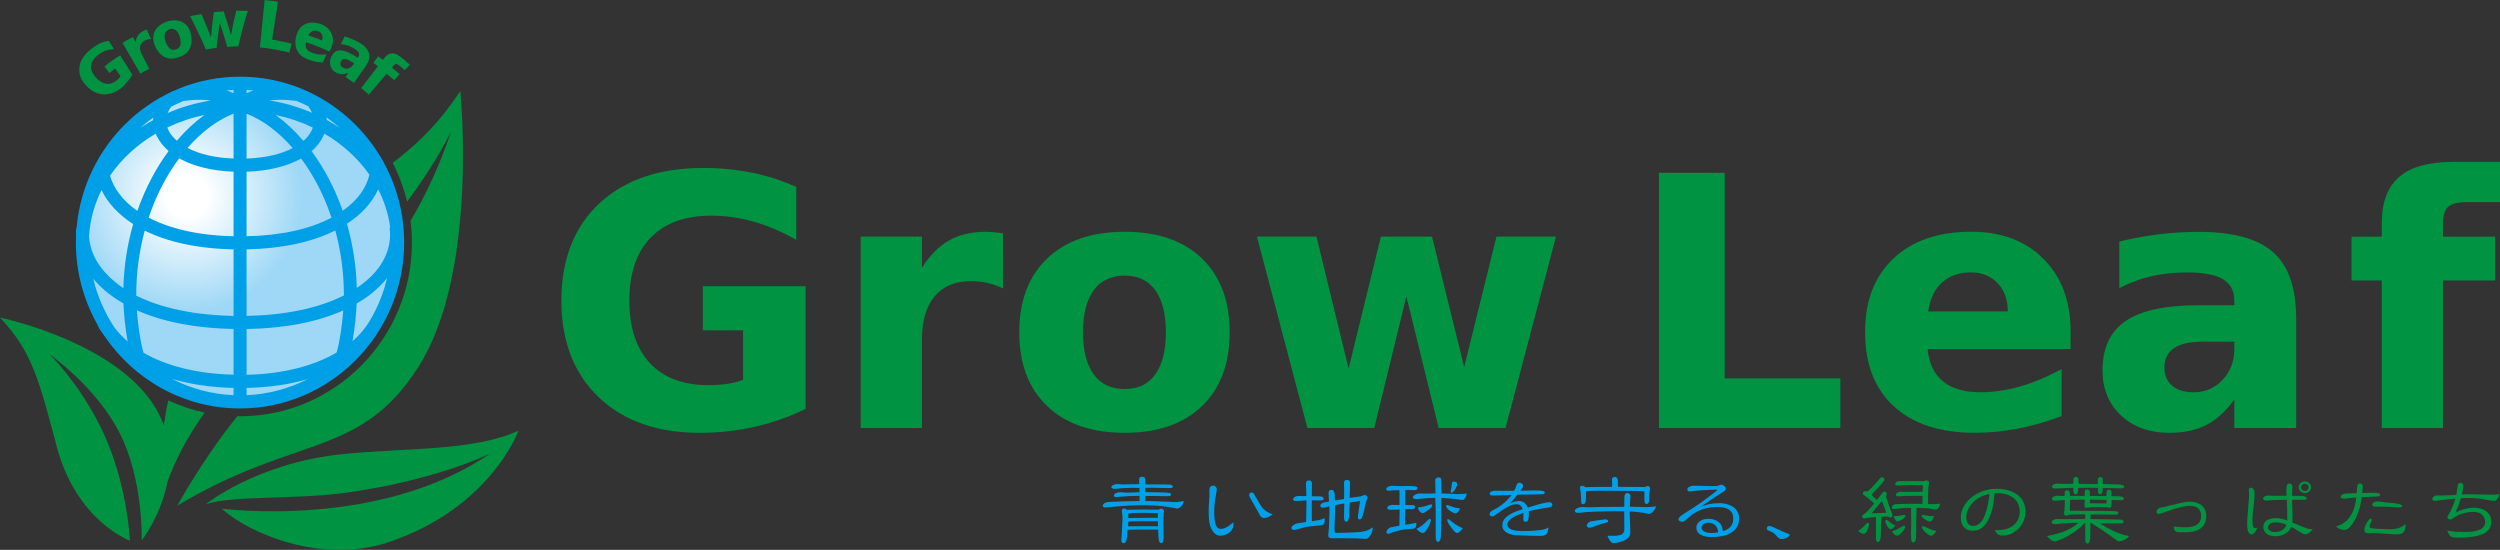 <?xml version="1.0" encoding="UTF-8"?>
<svg id="_レイヤー_2" data-name="レイヤー 2" xmlns="http://www.w3.org/2000/svg" xmlns:xlink="http://www.w3.org/1999/xlink" viewBox="0 0 681.4 149.87">
  <rect x="0" y="0" width="681.4" height="149.87" fill="#333333" stroke="none"/>
  <defs>
    <style>
      .cls-1 {
        fill: url(#radial-gradient);
      }

      .cls-2 {
        fill: #009342;
      }

      .cls-3 {
        fill: #00a0e8;
      }
    </style>
    <radialGradient id="radial-gradient" cx="57.49" cy="45.43" fx="57.49" fy="45.43" r="54.01" gradientTransform="translate(-1.16 12.32) scale(.91)" gradientUnits="userSpaceOnUse">
      <stop offset=".11" stop-color="#fff"/>
      <stop offset=".63" stop-color="#9fd8f6"/>
    </radialGradient>
  </defs>
  <g id="_レイヤー_1-2" data-name="レイヤー 1">
    <g>
      <g>
        <path class="cls-2" d="M219.58,111.45c-4.48,2.17-9.12,3.8-13.94,4.89-4.82,1.09-9.79,1.63-14.92,1.63-11.59,0-20.77-3.24-27.55-9.71-6.77-6.48-10.16-15.26-10.16-26.36s3.45-20.04,10.35-26.47c6.9-6.43,16.35-9.65,28.35-9.65,4.63,0,9.07.44,13.31,1.31,4.24.87,8.25,2.16,12.01,3.87v14.41c-3.89-2.21-7.75-3.86-11.59-4.95-3.84-1.09-7.69-1.64-11.55-1.64-7.15,0-12.67,2-16.54,5.99-3.87,3.99-5.81,9.7-5.81,17.13s1.87,13.05,5.59,17.06c3.73,4.01,9.03,6.01,15.9,6.01,1.86,0,3.6-.12,5.2-.35,1.6-.23,3.04-.6,4.31-1.09v-13.49h-10.98v-12.03h28.01v33.44Z"/>
        <path class="cls-2" d="M273.42,78.63c-1.46-.69-2.92-1.2-4.37-1.53-1.45-.33-2.9-.49-4.37-.49-4.29,0-7.6,1.38-9.92,4.13-2.32,2.76-3.48,6.7-3.48,11.84v24.07h-16.69v-52.16h16.69v8.52c2.15-3.42,4.61-5.91,7.4-7.48,2.78-1.57,6.12-2.35,10.01-2.35.56,0,1.17.02,1.82.07.65.05,1.6.16,2.85.32l.05,15.07Z"/>
        <path class="cls-2" d="M306.55,63.17c8.97,0,15.99,2.42,21.04,7.27,5.04,4.85,7.57,11.56,7.57,20.13s-2.52,15.29-7.57,20.13c-5.05,4.85-12.06,7.27-21.04,7.27s-16.05-2.42-21.12-7.27c-5.08-4.85-7.62-11.56-7.62-20.13s2.54-15.28,7.62-20.13c5.08-4.84,12.12-7.27,21.12-7.27ZM306.55,75.12c-3.69,0-6.51,1.33-8.45,3.98-1.94,2.65-2.91,6.48-2.91,11.47s.97,8.82,2.91,11.48c1.94,2.65,4.75,3.98,8.45,3.98s6.41-1.33,8.33-3.98c1.92-2.65,2.89-6.48,2.89-11.48s-.96-8.82-2.89-11.47c-1.92-2.65-4.7-3.98-8.33-3.98Z"/>
        <path class="cls-2" d="M342.59,64.49h16.22l8.76,35.96,8.81-35.96h13.93l8.76,35.58,8.81-35.58h16.22l-13.75,52.16h-18.22l-8.81-35.86-8.76,35.86h-18.22l-13.75-52.16Z"/>
        <path class="cls-2" d="M452.17,47.1h17.91v56.03h31.53v13.52h-49.44V47.1Z"/>
        <path class="cls-2" d="M564.36,90.4v4.74h-38.99c.41,3.92,1.82,6.86,4.24,8.83,2.42,1.96,5.81,2.94,10.16,2.94,3.51,0,7.11-.52,10.79-1.57,3.68-1.05,7.46-2.63,11.35-4.76v12.82c-3.95,1.5-7.9,2.64-11.84,3.41-3.95.77-7.9,1.15-11.84,1.15-9.45,0-16.79-2.4-22.03-7.2-5.23-4.8-7.85-11.53-7.85-20.2s2.57-15.2,7.71-20.08c5.14-4.88,12.22-7.32,21.23-7.32,8.2,0,14.77,2.47,19.69,7.41,4.92,4.94,7.39,11.54,7.39,19.81ZM547.24,84.87c0-3.18-.92-5.75-2.78-7.7-1.85-1.95-4.26-2.93-7.25-2.93-3.23,0-5.86.91-7.88,2.74-2.02,1.82-3.28,4.45-3.78,7.89h21.68Z"/>
        <path class="cls-2" d="M625.85,86.83v29.82h-16.86v-7.82c-2.24,3.19-4.75,5.51-7.54,6.96-2.79,1.45-6.19,2.18-10.19,2.18-5.4,0-9.78-1.58-13.15-4.73-3.37-3.15-5.05-7.25-5.05-12.28,0-6.12,2.11-10.61,6.31-13.47,4.21-2.86,10.81-4.29,19.82-4.29h9.79v-1.3c0-2.64-1.04-4.58-3.12-5.81-2.08-1.23-5.32-1.84-9.72-1.84-3.57,0-6.89.36-9.95,1.08-3.07.72-5.92,1.79-8.56,3.23v-12.73c3.57-.86,7.16-1.52,10.76-1.96,3.6-.45,7.2-.67,10.81-.67,9.41,0,16.2,1.85,20.38,5.56,4.18,3.71,6.26,9.74,6.26,18.09ZM600.36,93.12c-3.46,0-6.07.59-7.81,1.78-1.75,1.19-2.62,2.93-2.62,5.24,0,2.12.7,3.78,2.11,4.98,1.41,1.2,3.36,1.8,5.87,1.8,3.12,0,5.75-1.13,7.88-3.39,2.13-2.26,3.2-5.09,3.2-8.48v-1.92h-8.63Z"/>
        <path class="cls-2" d="M681.4,44.12v10.98h-9.22c-2.36,0-4,.43-4.93,1.29-.93.85-1.39,2.34-1.39,4.46v3.65h14.22v11.94h-14.22v40.22h-16.68v-40.22h-8.25v-11.94h8.25v-3.65c0-5.7,1.58-9.91,4.75-12.64,3.17-2.73,8.08-4.09,14.72-4.09h12.75Z"/>
      </g>
      <g>
        <path class="cls-3" d="M310.58,135.14l-2.75.07-2.94.2c-.09.02-.53.09-.62.09-.24,0-.67-.09-.67-.41,0-.54.81-.94,1.76-.94.26,0,1.46.13,1.7.13l3.51-.11.02-.04-.02-1.15c-.22-.02-1.79-.02-2.03-.02l-2.51.09-1.96.2c-.45.04-1.17-.09-1.17-.49,0-.59,1.29-.83,1.53-.81l1.86.09.69-.02,3.53-.07c0-.2-.02-1.15-.02-1.35,0-.63.62-.65.81-.65.69,0,.88.4.88,1.17,0,.13-.03.76-.03.9h4.46l2.2.07c.43.02.86.2.86.49,0,.07-.05.2-.07.25-.17.14-.26.22-1.38.2l-4.03-.09-2.03.02-.02,1.17,4.11.07c2.91.04,2.91.25,2.91.61,0,.38-.34.43-.93.43l-1.53-.02-.72-.02-3.67-.02h-.15l.03,1.39h1.05l3.2.11,2.27.09c.83.02,1.05.07,1.41.07.5,0,.98-.04,1.46-.11.69-.11.79-.14,1.07-.14-.31,1.73-1.62,2.02-1.76,2.02-.12,0-2.29-.43-2.65-.47-2.79-.43-5.7-.43-6.75-.43-2.22,0-5.2.14-7.33.34l-2.17.2c-.21.02-.6.07-.81.07-.36,0-.62-.18-.62-.52,0-.13.24-.99,2.03-1.01.62,0,3.39-.14,3.94-.16,1.24-.02,2.86-.07,4.06-.07v-1.42ZM311.08,138.87l3.7.04s1.05.02,1.07,0c.29-.22.36-.27.62-.27.69,0,.79.56.79.79,0,.09-.07.47-.07.54l-.07,1.89.02,2.79.02,1.91c0,.45-.1,1.48-.67,1.48s-.69-.97-.72-1.46l-.12-2.23h-.55l-5.11-.02-2.65.07c-.17,2.49-.26,3.66-1.1,3.66-.05,0-.6-.02-.6-.67,0-.2.31-4.99.31-5.93,0-.22,0-.9-.09-1.42-.02-.11-.1-.63-.1-.79,0-.38.24-.65.6-.65.33,0,.6.2.76.34l3.94-.07ZM313.75,143.42l1.86.02-.02-1.39h-4.68l-2.67.07-.69.04-.07,1.28,6.28-.02ZM309.17,141.17l4.25-.04,2.17.02v-1.3l-4.06-.07-2.46.04-1.55.13.02,1.26,1.62-.04Z"/>
        <path class="cls-3" d="M335.88,144.22c-.79,1.51-2.84,1.8-3.32,1.8-1.05,0-1.98-.88-2.55-2.25-.57-1.39-.57-3.12-.57-4.86,0-.92.12-2.43.21-3.96.02-.2-.02-1.15-.02-1.37,0-.97.6-1.21,1.03-1.21.64,0,1,.52,1,1.08,0,.09-.02.16-.05.27-.33,1.89-.67,3.8-.67,5.73,0,4.18.91,4.7,1.86,4.7,1.17,0,2.41-.99,3.37-1.8.05.83,0,1.3-.29,1.87ZM344.52,141.19c-.57,0-.93-.45-1.07-.65-.14-.25-.76-1.42-.91-1.69-1.86-3.19-2.08-3.55-2.08-3.87,0-.36.19-.74.67-.74.19,0,.43.07.55.2.02.02,1.67,2.88,1.86,3.22.95,1.64,2.65,2.29,3.34,2.5-1.19,1.01-2.15,1.03-2.36,1.03Z"/>
        <path class="cls-3" d="M356,142.25l.07-3.44.02-2.38-.1-.05-2.75.18c-.48.02-.81-.23-.81-.47,0-.52.88-.9,1.24-.9l2.36.02.02-.04v-.9l-.1-2.38c-.02-.72.36-.94.88-.94.36,0,.38.04.67.38.05.04.07.13.07.2l-.02,3.67c.1.04.17.07.31.07.26,0,1.46-.02,1.7,0,.38.02,1.21.07,1.21.63,0,.43-.57.49-.71.49l-2.46-.02-.07.04.02,5.64.29-.02,1.98-.36,1.29-.41c0,1.44-.33,1.8-.93,1.87l-2.98.34-.55.04-1.74.38c-.33.07-1.89.56-2.2.56-.45,0-.74-.25-.74-.56,0-.58,1.17-1.17,1.6-1.24l2.39-.36.02-.04ZM362.25,136.65l-.12-1.78c-.05-.63-.07-1.37.81-1.37.62,0,.81.83.83,1.19l.09,1.71,2.48-.38.03-2.97c0-.2-.07-1.12-.07-1.33,0-.25,0-.92.86-.92.38,0,.79.22.79.61l-.02,2.43-.07,1.87,2.84-.4c.22-.02,1.17-.41,1.29-.41.19,0,.74.29.74.74,0,.32-.31.76-.38,1.08l-.55,2.36c-.38,1.64-.6,2.5-1.24,2.5-.41,0-.43-.32-.43-.56,0-.02,0-.34.02-.58l.55-3.89-.17.02-2.24.34-.41.09-.12,2.99c-.1,2.2-.57,2.2-.81,2.2-.6,0-.62-.83-.62-1.42,0-.2.02-1.12.02-1.33l.05-2.11-.12-.09-2.36.45-.17,6.2c-.03,1.24.02,1.37.64,1.35l2.34-.04,2.86-.11c2.12-.09,2.96-.47,3.39-.67.36-.16.86-.52,1.22-.67-.07.81-.26,1.62-.76,2.27-.5.65-.72.9-1.34.85l-2.43-.13-3.2-.03h-2.89c-.88,0-.98-.02-1.17-.11-.43-.23-.38-.61-.38-.81l.19-1.94.14-3.91-.02-1.87c-.12-.05-.17-.05-.36.02-.43.18-1.19.29-1.5.29-.48,0-.62-.36-.62-.54,0-.41.45-.67.76-.81.24-.11,1.36-.27,1.6-.31l.03-.07Z"/>
        <path class="cls-3" d="M383.02,137.32l.02.32c.64.02,1.33.04,1.96.04.21,0,.74,0,.74.54,0,.41-.45.5-.76.5l-1.96.05-.05,2.9c-.02.2,0,1.17,0,1.35l2.32-.36.74-.16c.12,1.53-.62,1.6-1.03,1.62l-1.84.14c-.65.04-1.91.29-3.68.88-.17.05-.91.36-1.07.36-.24,0-.53-.16-.53-.45,0-.45.55-1.21,1.36-1.37l2.17-.4.02-.27.05-4.16c-.41-.02-2.12.11-2.46.11-.12,0-.91-.02-.91-.52,0-.58.95-.83,1.34-.83.24,0,1.29.07,1.5.07h.5v-4.07l-1.74.04c-.19.02-.95.11-1.12.11-.29,0-.76-.11-.76-.43,0-.4.64-.92,1.69-.92.29,0,1.53.07,1.79.07.48,0,2.58-.04,3.01-.02,1.79.05,2.03.2,2.03.61,0,.52-.64.52-.91.52-.24,0-1.22-.04-1.43-.04-.43,0-.69.02-.98.04l-.02,3.75ZM392.9,134.49l3.1.11.91.07,2.24-.07s.57-.11.64-.11c-.26,1.35-.88,1.8-1.15,1.8-.05,0-.41-.05-.55-.07l-1.81-.25-3.06-.25-.33-.02-.09,8.14-.07,2.11c-.02.88-.19,1.75-.83,1.75-.36,0-.55-.63-.55-.9l-.05-1.84.02-1.71v-3.96l-.12-3.6-2.05.07-2.43.22c-.53.04-.69.04-.84.04-.48,0-.81-.18-.81-.47,0-.4.79-1.06,1.98-1.06.24,0,1.43.05,1.46.05.43,0,2.31-.05,2.74-.05.02-.56-.07-2.99-.07-3.51,0-.72.67-.85.91-.85.74,0,.76.58.76.97l.05,3.37ZM388.86,142.07c.6-.56.64-.63.81-.63.24,0,.31.16.31.27,0,1.1-1.53,3.55-1.98,3.55-.93,0-1.48-.65-1.91-1.12,1.15-.63,1.53-.83,2.77-2.07ZM388.27,138.02c.29-.09,1.65-.56,1.79-.56s.33.09.33.27c0,.65-2.1,2.14-2.63,2.14-.33,0-.83-.47-.98-.7-.07-.13-.31-.7-.36-.81.29-.07,1.58-.27,1.84-.34ZM396.74,139.93c-.65,0-2.58-1.21-2.58-2,0-.09.05-.27.29-.27.26,0,1.36.45,1.6.54.19.04.88.29,1.86.34-.07.72-.83,1.39-1.17,1.39ZM398.67,144.02c-.45.56-1,1.26-1.53,1.26-.36,0-.86-.54-1.1-.87l-1-1.33c-.29-.38-.62-1.17-.62-1.35,0-.11.12-.25.29-.25q.14,0,.67.45c.64.54,1.84,1.48,3.27,2.02l.02.07ZM397.17,132.04c0,.63-1.03,2.25-1.48,2.25-.17,0-.31-.18-.31-.34s.19-.83.21-.99c.14-1.53.17-1.71.72-1.71.09,0,.86.09.86.79Z"/>
        <path class="cls-3" d="M416.69,140.38c-.02.86-.05,1.84-.88,1.84-.64,0-.62-.54-.6-1.1.02-.43.02-.86,0-1.33-1.15.4-4.34,1.48-4.34,3.15,0,1.8,3.1,1.8,4.44,1.8,2.84,0,4.73-.29,5.13-.36.41-.07,1.03-.27,1.65-.63-.36,1.82-.45,2.32-2.48,2.32-.07,0-5.39-.11-6.42-.2-.72-.07-3.72-.34-3.72-2.72,0-2.59,3.6-3.76,5.56-4.36-.5-1.35-1.31-1.35-1.74-1.35-.76,0-1.86.11-5.2,2.56-.91.67-1,.74-1.36.74-.07,0-.72,0-.72-.54,0-.67.48-.92,1.19-1.28,2.22-1.1,3.94-2.85,4.8-4.02-.72,0-4.2.16-4.99.16-.43,0-1,0-1-.47,0-.41.5-.85,1.62-.85.19,0,1.12.04,1.33.04.26,0,1.89,0,3.75-.02.33-.65.36-.74.67-1.57.07-.22.22-.63.76-.63.31,0,1,.25,1,.9,0,.27-.07.36-.72,1.28.93,0,3.25-.07,3.99-.07,2.15,0,2.63.2,2.63.58,0,.04-.03.41-.5.47-.26.04-5.85.11-6.94.13-1.24,1.58-1.67,1.98-2.08,2.38.72-.32,1.53-.67,2.46-.67.33,0,1.7,0,2.46,1.8,1.29-.45,4.65-1.46,5.75-1.46.15,0,.91,0,.91.67,0,.61-.76.72-2,.9-.95.13-2.22.31-4.44.9.03.29.05.58.05,1.01Z"/>
        <path class="cls-3" d="M442.75,135.34c.02-.7.43-.97.79-.97.38,0,.86.27.84.83l-.14,2.34v.56l4.03.11c.14,0,.76,0,1.38-.02.26-.02,1.5-.18,1.74-.2-.55,1.75-1.7,2.09-1.96,2.09-.1,0-1.29-.29-1.48-.31l-1.72-.22c-.31-.05-1.62-.16-2.05-.11l.19,5.71c.07,2.47-4.37,2.9-4.51,2.9-.86,0-1.26-.92-1.74-2.04,2.1.07,3.08.04,3.84-.32.55-.27.76-.85.76-1.46l-.02-4.7c0-.07,0-.11-.02-.18l-3.46-.02-3.96.11-2.75.11c-.36.02-1.93.25-2.24.25-.17,0-1.03,0-1.03-.54s.93-1.06,2.03-1.06c.31,0,1.62.07,1.89.07.52,0,2.77-.09,3.25-.09.98,0,5.37-.04,6.25-.04.05-.16.07-.22.07-.41,0-.14-.02-.65-.02-.76l.05-1.62ZM441.01,132.69l6.44.04.86.02s.31-.14.36-.16c.14-.07.31-.13.48-.13.38,0,.62.45.62.72,0,.16-.17.87-.19,1.01-.05.29-.07.45-.07.72l-.02,1.62c0,.49-.43.85-.72.85-.43,0-.57-.63-.57-.97v-2.47l-.05-.04-2.93-.09-9.83-.05-2.62.07c-.31,0-.38.02-.48.07l-.02,1.55c0,.7,0,1.98-.81,1.98-.5,0-.5-.58-.5-1.21,0-.27,0-.32-.03-.47l-.07-1.55c0-.14-.24-1.03-.24-1.24,0-.52.5-.56.65-.56.19,0,.38.07.64.23.29.18.33.18.45.18.07,0,.91-.07,1.1-.07.72-.02,1.69-.02,1.98-.02h3.77l.14-.02c.07-.43.07-.5.07-.74,0-.2-.07-1.08-.07-1.26,0-.67.69-.7.76-.7.86,0,.86.83.86,1.53,0,.18-.02.97,0,1.12l.05.05ZM433.61,142.11c.62-.09,3.53-.56,3.89-.56.76,0,.83.38.83.5,0,.27-.26.31-.69.43-1.34.34-1.58.43-3.6,1.17-.45.16-.69.18-.84.18-.41,0-.72-.36-.72-.56,0-.41.52-1.06,1.12-1.15Z"/>
        <path class="cls-3" d="M468.53,137.12c2.55,0,5.49,1.12,5.49,4.23,0,4.61-5.47,5.04-7.47,5.04-.5,0-4.2,0-4.2-2.61,0-1.26,1.31-2.38,3.29-2.38,1.5,0,2.67.61,3.32,1.42.41.52.52,1.19.62,1.98,2.79-.85,2.84-2.83,2.84-3.44,0-2.79-2.46-3.19-4.39-3.19-2.39,0-4.15.65-5.18,1.12-1,.47-1.98,1.19-2.91,2.04-.41.36-1,.9-1.36.9-.45,0-1.1-.29-1.1-.67,0-.58.93-1.19,2.22-2,3.29-2.05,4.8-3.17,7.57-5.31.64-.49.74-.56.74-.67,0-.13-.29-.13-.36-.13-.19,0-4.44.16-5.51.32-1.07.16-1.19.18-1.46.18-.33,0-.79-.07-.79-.56s.79-1.01,1.62-1.01c.76,0,4.49.11,5.32.11s1.15-.04,1.34-.09c.14-.02.74-.29.88-.29.67,0,1.33.54,1.33,1.06,0,.45-.41.74-.86.97-.64.34-5.82,3.87-6.04,4.03.83-.36,2.34-1.01,5.04-1.01ZM465.64,142.47c-1.33,0-1.88.83-1.88,1.37,0,.99,1.38,1.44,2.63,1.44.52,0,1.36-.07,1.91-.18-.07-1.82-1.31-2.63-2.65-2.63Z"/>
        <path class="cls-3" d="M485.93,144.9c.29.13,1.62.65,1.93.79-.09.34-.19.43-.83.9q-.17.04-.38.14c-.33.13-.86.2-1.1.2-.12,0-.43-.07-.46-.09-.48-.31-.55-.38-1.24-1.17-.24-.25-.69-.63-1.57-.97-.36-.14-.72-.27-.72-.65,0-.52.41-.67.5-.67.07,0,.41.02.48.02.12.07.81.29.98.36.67.36,1.05.54,1.43.65.26.16.48.29.98.49Z"/>
        <path class="cls-2" d="M508.34,143.1c.43-.47.52-.58.81-.58.17,0,.29.16.29.27,0,.92-.76,2.72-1.43,2.72s-1.31-.56-1.57-.79c.43-.27,1.17-.76,1.91-1.62ZM509.08,135.73c-.19-.18-.36-.29-1.1-.79-.1-.05-.21-.23-.21-.45,0-.58.48-.61.79-.61.14,0,.31.02.48.05.67-.56,1.14-1.01,1.46-1.35l1.15-1.3c.14-.16.67-.81.79-.94.21-.25.38-.27.52-.27.41,0,.65.34.65.65,0,.43-1.43,1.89-1.93,2.43l-1.12,1.17c-.45.47-.5.52-.5.58.6.58.67.63,1.53,1.35l.14-.16,1.17-1.55c.24-.32.48-.54.74-.54.21,0,.6.14.6.56,0,.2-.02.32-.19.81.05.16.1.27.12.31l.62,1.93.55,1.48c.07.2.48,1.12.48,1.33,0,.27-.26.67-.62.67-.07,0-.55-.25-.62-.29-.19-.02-1.19-.02-1.81.07l-.07,2.18-.05,2.7c-.02,1.06-.21,1.96-.79,1.96-.41,0-.55-.65-.55-.83v-5.93l-1.96.13c-.19.02-1.03.23-1.19.23-.41,0-.62-.31-.62-.58s.1-.34.81-.83c.33-.25.69-.54,1.65-1.69.29-.34.74-.9.84-.99l-1.72-1.48ZM514.14,139.75l-1.19-3.24-1.41,1.69c-.36.45-1.29,1.55-1.38,1.71l3.99-.16ZM515.31,144.25c-.62,0-1.43-1.64-1.43-2.18,0-.27.21-.34.33-.34.14,0,.22.04.69.43.88.74,1.24.86,1.72,1.01-.14.18-.79,1.08-1.31,1.08ZM518.17,143.66c.64-.38.76-.38.88-.38.21,0,.24.2.24.27,0,.72-1.55,2.45-2.24,2.45-.14,0-.53-.11-.72-.34-.19-.22-.57-.65-.71-.81,1.17-.41,1.5-.56,2.55-1.19ZM524.02,135.16c-.31-.02-.79-.02-1.43-.02l-3.27.02c-.14,0-1.65.13-1.91.13-.19,0-.67,0-.67-.45,0-.49.81-.81,1.24-.81.14,0,.76.04.88.04l5.16-.02.09-1.69-.07-.07-.38-.02-2.12-.07h-1.36l-2.82.13c-.26.02-.81.04-.81-.43,0-.25.36-.76,1.12-.76h6.71c.17-.07.43-.18.72-.18.55,0,.69.45.69.65,0,.22-.22,1.37-.22,1.48l-.05,2.38-.02,1.87.05.04c2.03.07,2.72-.04,3.25-.11-.21,1.48-1.07,1.62-1.15,1.62s-.29-.04-.48-.07l-1.7-.27-.21-.02-2.15-.11-.74.02-.1,4.59v1.53l-.05,2.23s-.1,1.06-.74,1.06c-.52,0-.57-.77-.57-.92l-.05-1.84.05-2.05-.03-4.43-.02-.14-.12-.02-2.15.04-.33.04-1.74.18c-.07,0-.26.04-.43.04-.21,0-.45-.2-.45-.47,0-.23.21-.9,1.43-.9.62,0,3.37-.07,3.92-.07.48,0,2.55.05,2.98.02l.05-2.2ZM517.55,140.6c.24-.02,1.24-.25,1.46-.25.29,0,.33.2.33.25,0,.43-1.43,1.51-2.1,1.51-.38,0-.53-.27-.62-.43-.1-.16-.53-.83-.57-.97.21.02,1.36-.11,1.5-.11ZM526.03,142.16c-.69,0-2.29-1.15-2.29-1.51,0-.2.19-.32.36-.32.07,0,1.1.2,1.27.23.31.07.76.13,1.34.13.09,0,.21,0,.45-.04-.29.76-.57,1.51-1.12,1.51ZM526.36,146.02c-.81,0-2.53-1.73-2.53-2.32,0-.25.24-.29.33-.29.31,0,1.51.67,1.77.76.55.25.69.27,1.79.54-.53.83-.91,1.3-1.36,1.3Z"/>
        <path class="cls-2" d="M542.37,140.69c-.88,2.16-2.08,3.96-4.72,3.96s-3.22-2.2-3.22-3.71c0-3.6,4.01-7.71,9.81-7.71,3.91,0,7.83,1.82,7.83,6.18,0,3.82-3.05,6.56-6.28,6.56-1.1,0-1.6-.45-2.08-1.48,4.89.25,6.78-2.41,6.78-5.01,0-3.8-3.24-5.28-6.87-5.04-.17,2.23-.33,4-1.24,6.25ZM537.2,137.59c-.74.95-1.26,2.05-1.26,3.35,0,.9.24,2.41,1.81,2.41,2,0,2.82-1.91,3.2-2.86.74-1.89,1.12-3.87,1.29-5.89-1.26.31-3.34.83-5.04,2.99Z"/>
        <path class="cls-2" d="M559.87,145.66c2.34-.47,4.89-1.57,6.61-3.19l-2.7.11-2.41.16c-.19.02-1,.13-1.17.13-.14,0-1,0-1-.56s1.07-.85,1.38-.85l2.17.02,5.58-.02c.05-.58,0-1.24,0-1.26-.21-.02-.26-.02-.74-.02l-2.7.05c-.48,0-.6.02-.76.07-.12.04-.86.25-.96.25-.17,0-.6-.09-.6-.61,0-.11.12-.77.12-.83l.07-1.82v-1.01h-.17l-2.15.2c-.36.02-1.17.02-1.17-.52,0-.61,1.1-.86,1.48-.86.17,0,.88.09,1.03.09.29.02.55,0,.93-.02.02-.43.05-.5.05-.86,0-.31.03-.67.62-.67.74,0,.76.31.83,1.51l4.01.02c-.02-1.42-.02-1.75.67-1.75.14,0,.67.07.71.65,0,.18.03.94.03,1.1l4.49.04c.05-.29.05-.54.05-.63,0-.5,0-1.1.69-1.1.79,0,.71.79.64,1.75l2.15.05c.24,0,1.22.07,1.22.65,0,.38-.6.43-.69.41l-2.65-.07v1.35c0,.25,0,.79-.67.79-.12,0-.67-.18-.81-.18h-3.87c-.26,0-1.34.16-1.55.16-.41,0-.5-.31-.5-.43,0-.29.1-1.53.1-1.78l-4.01.05-.07,2.97,9.28.05,2.6.04c.71.02,1.33.02,1.33.52s-.57.45-1.05.45l-4.56-.04h-1.96c0,.18,0,1.06.02,1.24l5.11.07,2.87.07c.45,0,1.03.2,1.03.58,0,.5-.67.5-1.1.5h-.67l-4.73-.04,1.96,1.17,1.79.92.84.38,1.69.61c.34.11.38.11,1.72.36-.79,1.15-2.32,1.44-2.65,1.44-.05,0-.38,0-.6-.16l-2.27-1.64-2.22-1.51-2.05-1.3c-.38-.25-.38-.27-.76-.47l-.05,3.87c-.02,1.69-.55,1.84-.74,1.84-.41,0-.62-.43-.62-.88v-4.79l-.14.11-1.74,1.57c-.57.52-2.41,1.71-2.6,1.8l-1.53.79c-.29.13-1.91.81-2.29.81-.86,0-1.72-.99-2.15-1.48l1.93-.38ZM571.78,131.93v-.97c0-.29.05-.92.69-.92s.67.58.67.72v1.17l3.99.09c.38,0,1.81.11,1.81.63,0,.47-.55.45-.91.45l-4.89-.11c-.05.9-.07,1.69-.74,1.69-.55,0-.57-.7-.57-.81,0-.14-.02-.79-.02-.9l-2.15-.02-3.2.02c-.1.99-.12,1.12-.19,1.3-.05.16-.17.43-.52.43-.67,0-.65-.65-.62-1.75l-2.6.09c-.38.02-2.1.11-2.44.11-.31,0-.79-.11-.79-.47,0-.88,1.41-.88,1.77-.88.14,0,.88.09.98.09h3.05c.03-.16.03-.86.03-.99,0-.25.02-.92.71-.92s.67.72.67.97c0,.49,0,.67.02.92l5.25.07ZM574.17,137.23v-.97l-4.51-.09-.03.99,4.54.07Z"/>
        <path class="cls-2" d="M595.55,143.71c1.6,0,4.39-.2,4.39-3.08,0-2.07-1.48-2.76-2.96-2.76-2.1,0-5.39,1.17-5.75,1.3-1.29.47-2.43.92-2.89.92-.33,0-.57-.25-.57-.56,0-.22.21-1.08,1.38-1.24.62-.07.72-.09,1.55-.31,4.77-1.24,5.39-1.24,6.13-1.24,2.32,0,4.51,1.15,4.51,3.84,0,4.5-4.32,4.5-6.42,4.5-1.74,0-2.34,0-2.46-1.57.91.11,2.17.2,3.08.2Z"/>
        <path class="cls-2" d="M613.62,145.66c-.91,0-1.14-1.75-1.14-2.83,0-1.24.36-5.24.5-7.06.02-.14.02-.29.02-.83,0-.2-.05-1.15-.05-1.37,0-.33.12-.65.5-.65,1.05,0,1.05,1.41,1.05,1.75,0,1.21-.17,2.61-.24,3.12-.31,2.65-.33,3.01-.33,3.8,0,2.34.38,2.34.86,2.34.05,0,.38-.09.45-.09-.05.11-.09.23-.14.36-.29.56-.71,1.46-1.48,1.46ZM624.74,136.24c0,.88.17,5.22.07,6.18,4.22,1.8,4.25,1.8,5.58,1.84-.43.47-1.24,1.39-2.1,1.39-.38,0-.57-.14-2.41-1.26-.74-.47-1.05-.63-1.34-.79-1.22,2.56-3.87,2.56-4.46,2.56-2.27,0-3.2-1.37-3.2-2.52,0-2.41,2.98-2.41,3.49-2.41,1.26,0,2.12.29,3.05.63.05-.63-.07-5.24-.12-5.64-1.65.02-4.01.09-4.11.09-.22.02-1.12.13-1.31.13-.34,0-1.05-.11-1.05-.54,0-.56.79-.85,1.46-.85.14,0,.88.09,1.07.09.07,0,3.25-.02,3.87-.02-.02-.36-.05-.9-.05-1.46,0-1.55.29-1.87.86-1.87.64,0,.79.63.79.9,0,.36-.12,2.07-.12,2.45.62,0,1.91.02,2.08.02.48,0,1.93,0,1.93.72,0,.27-.24.34-.79.34h-3.2ZM620.37,142.36c-.88,0-2.22.29-2.22,1.39,0,.7.72,1.26,1.89,1.26,2.39,0,2.98-1.51,3.17-1.98-.5-.22-1.58-.67-2.84-.67ZM626.53,132.83c0-.88.74-1.6,1.69-1.6s1.67.72,1.67,1.6-.74,1.57-1.67,1.57-1.69-.7-1.69-1.57ZM629.25,132.83c0-.54-.46-.99-1.03-.99s-1.05.47-1.05.99.45.99,1.05.99,1.03-.45,1.03-.99Z"/>
        <path class="cls-2" d="M642.47,132.71c.03-.58.24-.94.74-.94.57,0,.81.45.81.81,0,.27-.14,1.48-.17,1.8.72-.02,2.03-.07,3.27-.07,1.41,0,1.6.25,1.6.54,0,.32-.26.45-.53.47-.12.02-3.79.18-4.49.2-.12.99-.4,3.21-1.58,5.67-.02.05-1.58,3.26-3.08,3.26-1.1,0-1.7-.45-2.36-.94,3.82-.99,5.23-4.61,5.56-7.91-.24.02-.86.04-1.33.11-.22.05-1.55.22-1.77.22-.98,0-1.17-.25-1.17-.49,0-.32.38-.72.91-.88.19-.05,2.86-.13,3.48-.16,0-.23.07-1.42.09-1.69ZM653.36,145.66c-.93,0-5.46-.38-6.49-.38-.22,0-1.24.07-1.48.07-.96,0-.96-.85-.96-.99,0-1.21,1.34-3.01,1.67-3.01.17,0,.36.11.36.23,0,.29-.02.36-.1.52-.19.43-.5,1.12-.5,1.3,0,.29.21.47.45.56.45.16,4.58.29,4.8.29.81,0,3.2,0,4.53-1.44.02,1.64-.26,2.85-2.29,2.85ZM650.66,136.98c1.98.16,4.08.29,4.08.97,0,.2-.12.34-.84.34-.45,0-2.65-.13-3.15-.16-.81-.04-2.41-.04-3.32-.04-.41,0-.84-.05-.84-.61s1-.81,1.46-.81c.38,0,2.19.29,2.6.31Z"/>
        <path class="cls-2" d="M673.48,134.71c.84,0,4.87.13,5.8.13.26,0,1,0,1.96-.13-.14.5-.53,1.82-1.48,1.82-.53,0-3.03-.49-3.58-.58-.79-.14-3.01-.23-3.84-.23-.24,0-1.36.07-1.6.09-.19.61-.64,1.91-.67,1.96-.19.47-.55,1.39-.81,2,.91-.63,3.17-1.39,4.96-1.39,2.46,0,4.82,1.17,4.82,3.89,0,3.35-3.94,4.27-8.93,4.27-2.1,0-2.32-.13-3.13-1.93.76.13,2.43.4,4.49.4,3.68,0,5.87-.7,5.87-2.7,0-.72-.24-2.79-3.27-2.79-1.96,0-3.77.67-4.65,1.21-1.24.77-1.38.86-1.65.86-.41,0-.72-.34-.72-.65,0-.25.72-1.28.83-1.53.31-.58.88-1.91,1.36-3.49-1.81.16-2.01.16-3.65.36-.26.02-1.58.25-1.88.25-.36,0-.76-.11-.76-.49,0-.49.45-.9.98-.99h1.79c.07,0,2.63-.09,3.77-.18.09-.43.41-2.63.43-2.72.07-.27.26-.54.72-.54.57,0,.79.45.79.94,0,.34-.31,1.75-.41,2.2.29-.02,2.15-.04,2.46-.04Z"/>
      </g>
    </g>
    <g>
      <path class="cls-2" d="M56.09,137.44s13.81-11.18,36.87-13.62c17.21-1.82,36.14-.76,48.35-6.44,0,0-7.53,21.05-35.36,30.37-18.48,6.19-38.33-2.52-45.53-9.12,0,0,43.03,5.76,73.21-15.05,0,0-13.86,7.03-38.32,10.58-14.81,2.15-31.82.76-39.22,3.28Z"/>
      <g>
        <path class="cls-2" d="M125.46,24.83c-6,8.99-11.32,14.09-18.42,19.57,1.7,3.32,3.03,6.87,3.92,10.58,8.35-11.21,12.09-19.39,12.09-19.39-3.18,9.46-6.98,17.53-11.15,24.6.24,1.94.38,3.91.38,5.92,0,26.11-21.02,47.35-46.85,47.35-.25,0-.49-.02-.73-.02-9.41,11.58-16.37,24.38-16.37,24.38,32.36-19.44,49.61-12.86,65.55-37.55,16.67-25.82,11.58-75.44,11.58-75.44Z"/>
        <path class="cls-2" d="M45.69,131.19c1.94-5.25,4.86-11.43,10.09-18.74-3.45-.73-6.77-1.86-9.9-3.32-.59,2.45-.97,4.76-1.2,6.92-.05-.14-.09-.27-.14-.41C36.61,94.09,0,86.56,0,86.56c8.79,9.27,10.68,17.17,15.46,35.15,5.42,20.4,19.97,25.67,19.97,25.67-.88-11.97-3.93-22.86-8.18-31.34-6.05-12.06-13.69-19.41-13.69-19.41,0,0,12.65,8.75,19.11,21.52,6.46,12.77,5.95,29.15,5.95,29.15,0,0,5.29-6.75,7.06-16.11Z"/>
      </g>
      <g>
        <path class="cls-1" d="M108.4,66.11c0,23.98-19.24,43.43-42.97,43.43s-42.97-19.44-42.97-43.43,19.24-43.42,42.97-43.42,42.97,19.44,42.97,43.42"/>
        <path class="cls-3" d="M104.56,44.22s0-.06,0-.09h-.05c-7.66-13.84-22.3-23.23-39.08-23.23-23.38,0-42.61,18.21-44.57,41.33h-.11c-.07.8-.07,1.61-.03,2.41-.02.49-.04.98-.04,1.47,0,8.31,2.24,16.1,6.13,22.8l-.1.06c.53.9,1.12,1.76,1.75,2.59,8.06,11.92,21.62,19.77,36.96,19.77,24.67,0,44.74-20.28,44.74-45.22,0-7.94-2.04-15.4-5.61-21.89ZM49.97,27.54c.7-.12,3.96-.59,7.5-.15-4.15.66-8.11,1.82-11.78,3.42.22-.56.52-1.12.91-1.67l-.02-.02c1.1-.58,2.23-1.1,3.39-1.58ZM84.22,29.08l-.09.07c.39.52.69,1.05.92,1.59-3.63-1.57-7.54-2.71-11.65-3.36,3.54-.44,6.79.04,7.49.15,1.13.47,2.24.98,3.32,1.54ZM102.26,74.13c-1.37,1.6-3.07,3.05-5.01,4.35-.17-6.21-1.13-12.08-2.69-17.49,1.8-1.17,3.4-2.47,4.77-3.91,1.62-1.7,2.87-3.55,3.75-5.48,1.67,3.25,2.79,6.76,3.28,10.43l-.18.03c.59,4.23-.76,8.41-3.91,12.08ZM28.75,74.39c-2.75-3.02-4.26-6.41-4.47-9.89.23-4.49,1.42-8.77,3.4-12.69,1.64,3.42,4.49,6.62,8.61,9.26-1.55,5.4-2.5,11.26-2.67,17.46-1.79-1.19-3.43-2.57-4.87-4.15ZM100.68,47.61c-.57,2.47-1.89,4.85-3.92,6.98-.98,1.03-2.11,1.98-3.35,2.86-2.16-6.17-5.09-11.66-8.48-16.25,1.34-1.16,2.4-2.48,3.12-3.95.14-.27.25-.55.36-.83,4.96,2.91,9.16,6.73,12.27,11.19ZM67.2,30.99c4.34,1.66,8.69,4.89,12.59,9.37-2.94,1.54-7.08,2.66-12.59,2.85v-12.22ZM63.66,43.21c-5.47-.21-9.61-1.35-12.55-2.89,3.89-4.45,8.23-7.67,12.55-9.33v12.22ZM63.66,46.79v17.6c-9.95-.21-17.61-2.18-23.14-5.07,2.07-6.21,4.96-11.67,8.31-16.17,3.79,2.14,8.88,3.42,14.83,3.64ZM67.2,46.8c5.98-.2,11.08-1.46,14.87-3.6,3.34,4.49,6.22,9.94,8.28,16.13-5.89,3.12-13.81,4.87-23.15,5.06v-17.59ZM84.89,35.66c-.46.92-1.18,1.86-2.19,2.75-2.39-2.8-4.95-5.18-7.58-7.07,3.58.75,6.98,1.91,10.13,3.42-.1.31-.21.61-.36.91ZM48.2,38.36c-1.03-.9-1.78-1.85-2.25-2.79-.14-.27-.25-.54-.35-.82,3.15-1.51,6.56-2.67,10.14-3.42-2.62,1.89-5.17,4.24-7.55,7.03ZM42.79,37.19c.74,1.48,1.81,2.81,3.17,3.97-3.41,4.6-6.35,10.11-8.52,16.31-4.03-2.79-6.48-6.16-7.45-9.58,3.13-4.57,7.39-8.5,12.46-11.47.1.26.22.51.34.77ZM37.13,80.49c0-6.28.85-12.2,2.32-17.63,5.97,2.97,13.99,4.9,24.21,5.11v18.14c-7.32-.14-17.94-1.22-26.53-5.53,0-.02,0-.05,0-.08ZM63.66,89.67v12.45c-9.84-.23-18.26-2.32-24.55-5.99-.99-3.56-1.55-8.06-1.81-11.56,7.07,3.16,16.04,4.91,26.36,5.1ZM67.2,89.68c10.36-.17,19.32-1.91,26.35-5.07-.26,3.47-.81,7.92-1.79,11.46-6.29,3.71-14.75,5.86-24.56,6.08v-12.47ZM67.2,86.1v-18.13c9.59-.19,17.85-1.97,24.19-5.16,1.48,5.45,2.34,11.39,2.34,17.69,0,0,0,.02,0,.03-6.81,3.43-15.95,5.38-26.53,5.57ZM89.06,32.7c0-.23-.03-.47-.05-.7,1.27.9,2.48,1.86,3.64,2.89-1.15-.78-2.35-1.51-3.58-2.19ZM67.2,25.39v-.87c.64.03,1.28.07,1.92.13-.65.21-1.29.45-1.92.74ZM63.66,25.39c-.63-.29-1.27-.53-1.92-.74.64-.06,1.27-.1,1.92-.13v.87ZM41.75,32.73c-1.22.67-2.39,1.39-3.53,2.16,1.13-1.01,2.32-1.96,3.56-2.84-.02.23-.03.45-.04.68ZM26.14,76.81c2.04,2.25,4.57,4.21,7.5,5.9.13,2.8.47,6.66,1.15,10.35-1.35-1.16-2.55-2.42-3.58-3.79-2.66-4-4.64-8.49-5.8-13.3.24.28.48.56.73.84ZM63.66,105.73v1.98c-6.02-.26-11.71-1.83-16.79-4.44,5,1.48,10.64,2.32,16.79,2.46ZM67.2,105.73c6.11-.13,11.69-.94,16.63-2.38-5.04,2.56-10.67,4.1-16.63,4.36v-1.98ZM101.27,86.55c-1.26,2.39-3.01,4.55-5.19,6.44.67-3.67,1.01-7.49,1.14-10.26,3.05-1.77,5.65-3.85,7.71-6.25.19-.22.38-.45.56-.68-.9,3.82-2.33,7.43-4.19,10.76h-.02Z"/>
      </g>
      <g>
        <path class="cls-2" d="M32.74,15.1c-1.51.89-2.92,1.91-4.27,3.03l1.35,1.78,1.56-1.23,1.46,2.06c-.12.21-.27.42-.46.63-.19.2-.41.41-.66.6-.93.73-1.87,1-2.86.83-1-.18-1.93-.74-2.82-1.78-.91-1.05-1.34-2.11-1.21-3.14.12-1.04.75-2.01,1.86-2.88.6-.47,1.26-.86,1.97-1.16.74-.26,1.56-.4,2.42-.46l-1.45-2.26c-.81.15-1.65.37-2.45.73-.78.4-1.55.9-2.3,1.49-1.96,1.51-3.09,3.2-3.24,5.09-.19,1.85.47,3.48,1.92,4.98,1.43,1.48,3.01,2.23,4.65,2.32,1.6.04,3.16-.44,4.67-1.59.66-.52,1.24-1.11,1.75-1.77.55-.6,1.04-1.26,1.46-2l-3.33-5.27Z"/>
        <path class="cls-2" d="M40,8.05c-.23.07-.4.14-.52.19l-.32.15c-.68.34-1.2.77-1.56,1.27-.35.51-.57,1.13-.64,1.88l-.73-1.42c-.97.48-1.94.96-2.84,1.57l4.89,8.41c.75-.53,1.58-.92,2.41-1.33l-2.05-3.98c-.44-.85-.59-1.6-.43-2.25.15-.65.6-1.16,1.32-1.52l.77-.28c.27-.06.55-.1.85-.1l-1.13-2.59Z"/>
        <path class="cls-2" d="M42.16,8.59c-.57,1.19-.51,2.51.11,3.98.63,1.47,1.54,2.46,2.67,3,1.13.54,2.36.55,3.74.01,1.41-.42,2.39-1.13,2.98-2.24.59-1.1.74-2.44.37-4-.36-1.56-1.09-2.66-2.25-3.28-1.15-.61-2.61-.71-4.29-.2-1.65.63-2.78,1.55-3.35,2.74ZM47.92,8.24c.49.38.86,1.02,1.11,1.92.26.9.29,1.63.11,2.19-.18.57-.57.91-1.16,1.11-.59.23-1.12.17-1.6-.18-.48-.35-.89-.96-1.21-1.83-.32-.88-.4-1.61-.23-2.21.17-.6.59-1.02,1.24-1.27.65-.22,1.24-.1,1.72.27Z"/>
        <path class="cls-2" d="M56.11,13.5l2.96-.5c.22-2.25.49-4.51.83-6.78.75,2.18,1.43,4.37,2.06,6.57,1-.06,1.99-.22,3-.14.72-3.23,1.58-6.47,2.57-9.7l-3.15-.06c-.53,2.18-1,4.46-1.42,6.72-.6-2.18-1.27-4.35-1.99-6.52l-2.7.21c-.32,2.25-.57,4.59-.76,6.89-.81-2.13-1.68-4.25-2.61-6.36l-3.1.54c1.57,3.02,3,6.07,4.31,9.14Z"/>
        <path class="cls-2" d="M70.86,12.93c2.71.21,5.37.79,8.01,1.4l.62-2.45c-1.77-.35-3.52-.83-5.31-1.1l1.59-10.34-3.64-.43-1.28,12.93Z"/>
        <path class="cls-2" d="M90.43,9.32c-.5-1.2-1.49-2.2-2.99-2.76-1.67-.55-3.14-.54-4.32.04-1.19.57-1.96,1.64-2.37,3.17-.41,1.57-.3,2.92.28,4.06.59,1.13,1.59,1.93,3.06,2.4.61.22,1.21.45,1.87.57.65.13,1.33.2,2.05.2l.99-2.19c-.78.09-1.49.1-2.15.03-.65-.07-1.25-.23-1.79-.47-.7-.23-1.19-.57-1.47-1.05-.28-.47-.35-1.07-.19-1.79,2.22.61,4.3,1.62,6.41,2.53l.37-.81c.65-1.4.75-2.7.25-3.92ZM84.02,9.7c.28-.58.65-.97,1.12-1.18.47-.21,1-.21,1.58-.02.54.15.88.55,1.07,1.01.19.48.17.99-.05,1.53-1.19-.58-2.46-.94-3.72-1.35Z"/>
        <path class="cls-2" d="M100.59,14.6c-.29-1-1.12-2.18-2.76-3.03-.61-.35-1.25-.66-1.9-.93-.66-.27-1.32-.5-2-.7l-1.06,2.13c.55,0,1.11.09,1.68.26.57.17,1.15.42,1.74.75.73.41,1.21.81,1.43,1.2.22.4.17.83-.08,1.24l-.13.21c-.48-.37-1.04-.61-1.56-.93-1.45-.81-2.64-1.17-3.54-1.07-.9.09-1.6.68-2.1,1.72-.4.84-.47,1.65-.25,2.46.23.8.71,1.42,1.49,1.85.57.32,1.13.48,1.67.47.54,0,1.14-.18,1.75-.45l-.76,1.22,2.27,1.6,3.18-4.54c.89-1.27,1.22-2.42.95-3.46ZM96.52,17.28l-.19.3c-.34.54-.76.86-1.3,1.03-.54.18-1.04.14-1.51-.12-.38-.21-.61-.47-.72-.78-.1-.31-.06-.64.13-.99.21-.38.5-.58.88-.63.38-.04.84.09,1.39.4.44.26.92.48,1.33.79Z"/>
        <path class="cls-2" d="M109.72,15.93c-1.04-.9-1.97-1.37-2.77-1.39-.8-.02-1.52.39-2.17,1.23l-.41.53-1.3-.95-1.31,1.79,1.26.91-4.57,5.94,2.08,1.81,4.86-5.7,2.03,1.75,1.51-1.62-2.1-1.82.44-.51c.25-.3.5-.45.75-.45.24,0,.55.16.9.47l1.4,1.22,1.4-1.49-1.99-1.73Z"/>
      </g>
    </g>
  </g>
</svg>